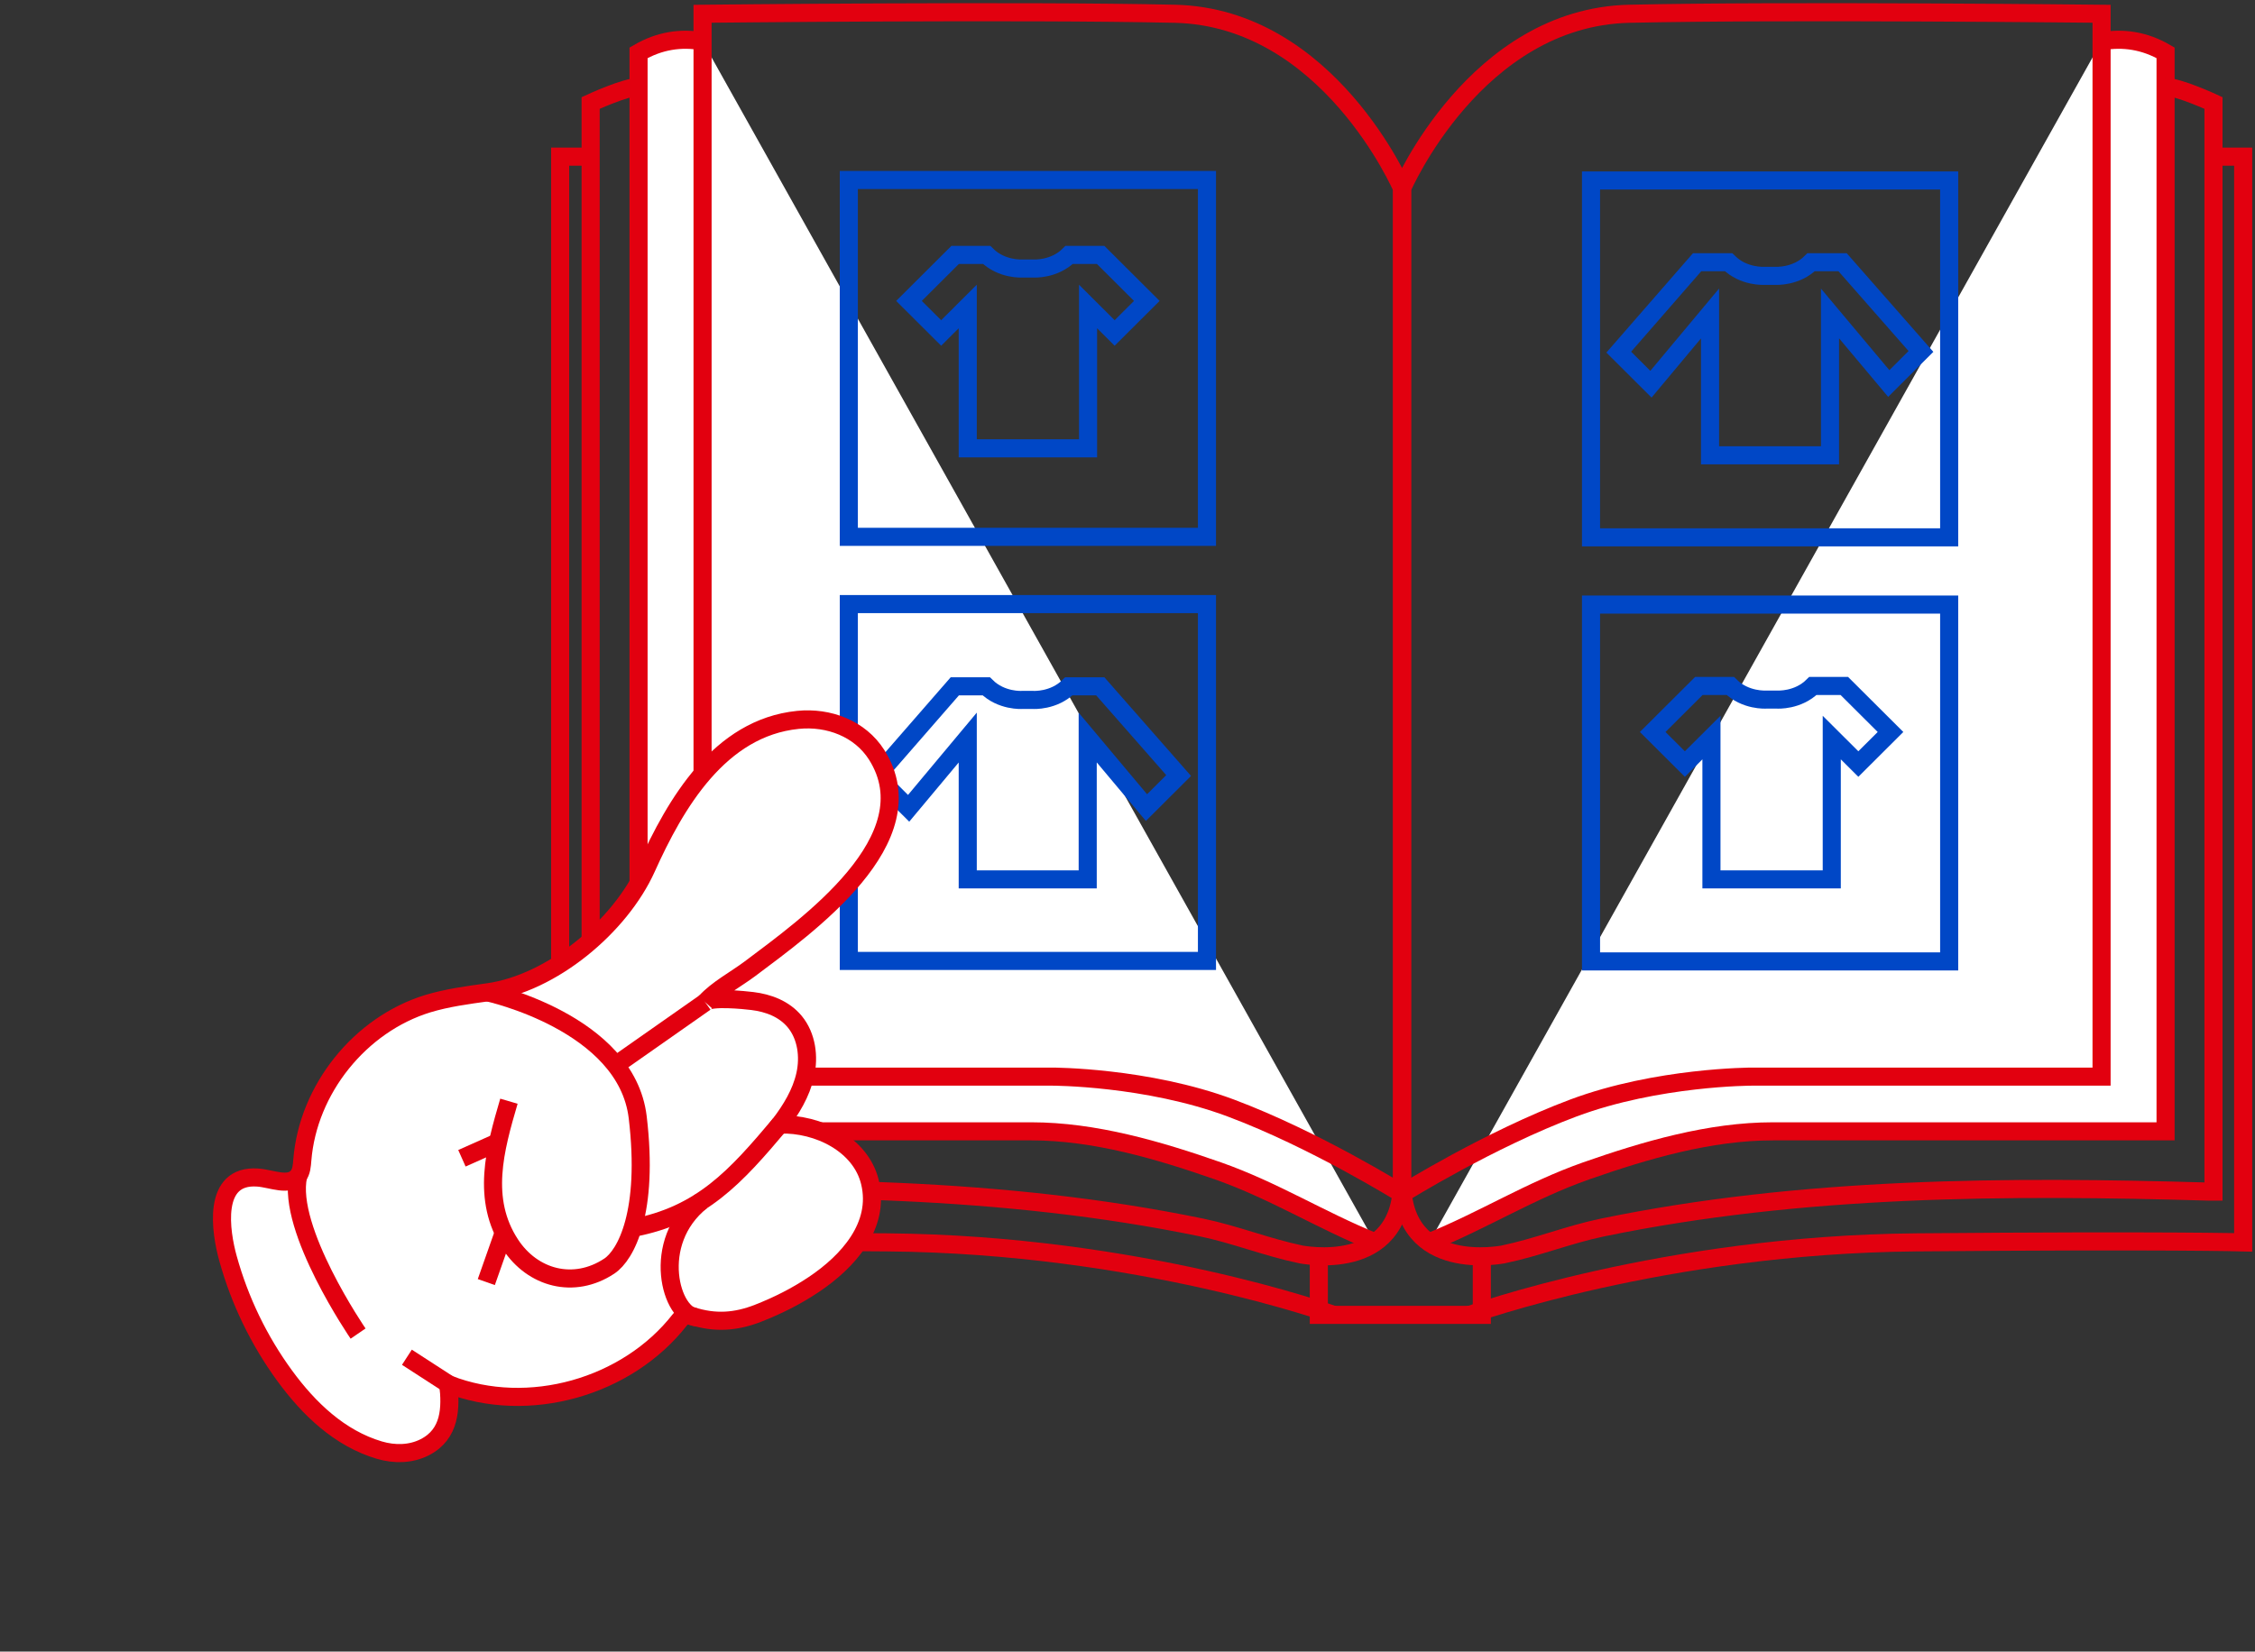 <?xml version="1.0" encoding="UTF-8"?> <svg xmlns="http://www.w3.org/2000/svg" width="374" height="274" viewBox="0 0 374 274" fill="none"><rect x="0" y="0" width="374" height="274" fill="#333333" stroke="none"/> <path d="M218.731 208.443V218.137H245.763V208.443" stroke="#E2000F" stroke-width="3" stroke-miterlimit="10"></path> <path d="M221.177 218.137C221.177 218.137 188.915 206.467 147.152 206.109C105.39 205.752 92.903 206.109 92.903 206.109V25.987H96.787" stroke="#E2000F" stroke-width="3" stroke-miterlimit="10"></path> <path d="M116.522 6.851C112.925 6.215 109.387 6.736 105.906 8.759C105.906 8.759 105.906 186.995 105.906 187.689C105.906 187.689 165.48 187.689 171.049 187.689C181.49 187.689 192.106 190.787 202.025 194.256C211.364 197.551 218.905 202.373 228.013 206.073" fill="white"></path> <path d="M116.522 6.851C112.925 6.215 109.387 6.736 105.906 8.759C105.906 8.759 105.906 186.995 105.906 187.689C105.906 187.689 165.48 187.689 171.049 187.689C181.49 187.689 192.106 190.787 202.025 194.256C211.364 197.551 218.905 202.373 228.013 206.073" stroke="#E2000F" stroke-width="3" stroke-miterlimit="10"></path> <path d="M232.421 197.979C232.421 197.979 218.035 189.018 204.114 183.815C190.192 178.612 174.53 178.612 174.53 178.612H116.522V2.284C116.522 2.284 169.309 1.706 194.832 2.284C220.356 2.862 232.537 31.248 232.537 31.248C232.537 31.248 232.537 180.347 232.537 195.956C232.537 211.565 215.773 208.097 215.715 208.097C210.146 206.94 204.868 204.801 199.299 203.645C166.234 196.823 132.184 196.707 98.597 197.69C98.365 197.69 98.191 197.69 97.959 197.69C97.959 197.69 97.959 17.604 97.959 17.084C97.959 17.084 103.702 14.425 105.906 14.425" stroke="#E2000F" stroke-width="3" stroke-miterlimit="10"></path> <path d="M200.18 29.861H140.78V89.061H200.18V29.861Z" stroke="#0047C6" stroke-width="3" stroke-miterlimit="10"></path> <path d="M200.18 100.218H140.78V159.418H200.18V100.218Z" stroke="#0047C6" stroke-width="3" stroke-miterlimit="10"></path> <path d="M243.763 218.137C243.763 218.137 276.026 206.467 317.788 206.109C359.55 205.752 372.037 206.109 372.037 206.109V25.987H368.154" stroke="#E2000F" stroke-width="3" stroke-miterlimit="10"></path> <path d="M348.553 6.851C352.15 6.215 355.688 6.736 359.168 8.759C359.168 8.759 359.168 186.995 359.168 187.689C359.168 187.689 299.594 187.689 294.026 187.689C283.584 187.689 272.969 190.787 263.05 194.256C253.71 197.551 246.169 202.373 237.062 206.073" fill="white"></path> <path d="M348.553 6.851C352.15 6.215 355.688 6.736 359.168 8.759C359.168 8.759 359.168 186.995 359.168 187.689C359.168 187.689 299.594 187.689 294.026 187.689C283.584 187.689 272.969 190.787 263.05 194.256C253.71 197.551 246.169 202.373 237.062 206.073" stroke="#E2000F" stroke-width="3" stroke-miterlimit="10"></path> <path d="M232.653 197.979C232.653 197.979 247.039 189.018 260.961 183.815C274.883 178.612 290.545 178.612 290.545 178.612H348.553V2.284C348.553 2.284 295.766 1.706 270.242 2.284C244.719 2.862 232.537 31.248 232.537 31.248C232.537 31.248 232.537 180.347 232.537 195.956C232.537 211.565 249.302 208.097 249.36 208.097C254.928 206.94 260.207 204.801 265.776 203.645C298.84 196.823 332.891 196.707 366.477 197.69C366.709 197.69 366.883 197.69 367.115 197.69C367.115 197.69 367.115 17.604 367.115 17.084C367.115 17.084 361.373 14.425 359.168 14.425" stroke="#E2000F" stroke-width="3" stroke-miterlimit="10"></path> <path d="M263.877 89.144L323.277 89.144L323.277 29.944L263.877 29.944L263.877 89.144Z" stroke="#0047C6" stroke-width="3" stroke-miterlimit="10"></path> <path d="M263.877 159.499L323.277 159.499L323.277 100.299L263.877 100.299L263.877 159.499Z" stroke="#0047C6" stroke-width="3" stroke-miterlimit="10"></path> <path d="M169.552 74.376H160.503V50.846L156.095 55.24L150.758 49.922L158.415 42.29H163.636C166.13 44.776 169.552 44.545 169.552 44.545H171.409C171.409 44.545 174.831 44.776 177.325 42.29H182.546L190.203 49.922L184.866 55.24L180.458 50.846V74.376H171.409H169.552V74.376Z" stroke="#0047C6" stroke-width="3" stroke-miterlimit="10"></path> <path d="M292.899 145.89H283.849V122.361L279.441 126.754L274.104 121.436L281.761 113.804H286.982C289.476 116.29 292.899 116.059 292.899 116.059H294.755C294.755 116.059 298.177 116.29 300.672 113.804H305.892L313.549 121.436L308.213 126.754L303.804 122.361V145.89H294.755H292.899Z" stroke="#0047C6" stroke-width="3" stroke-miterlimit="10"></path> <path d="M169.552 145.89H160.503V122.361L150.7 134.097L145.363 128.778L158.357 113.862H163.577C166.072 116.348 169.494 116.117 169.494 116.117H171.35C171.35 116.117 174.773 116.348 177.267 113.862H182.488L195.482 128.662L190.145 133.981L180.4 122.361V145.89H171.408H169.552Z" stroke="#0047C6" stroke-width="3" stroke-miterlimit="10"></path> <path d="M292.666 75.532H283.617V52.003L273.814 63.739L268.477 58.42L281.471 43.504H286.692C289.186 45.99 292.608 45.759 292.608 45.759H294.465C294.465 45.759 297.887 45.99 300.381 43.504H305.602L318.596 58.304L313.259 63.623L303.514 52.003V75.532H294.465H292.666V75.532Z" stroke="#0047C6" stroke-width="3" stroke-miterlimit="10"></path> <path d="M80.857 164.628C91.521 163.174 102.862 153.68 107.229 143.978C112.035 133.304 119.337 120.74 132.336 119.429C137.445 118.907 142.642 120.885 145.392 125.218C154.245 139.203 133.719 153.687 124.398 160.708C122.047 162.473 118.918 164.116 116.976 166.281C117.825 165.334 123.532 165.915 124.769 166.07C127.443 166.394 130.058 167.376 131.811 169.493C133.789 171.89 134.231 175.295 133.552 178.327C132.873 181.359 131.207 184.082 129.328 186.559C135.729 186.354 142.777 189.893 144.284 196.119C146.046 203.396 140.575 209.343 134.974 213.097C132.094 215.032 128.961 216.605 125.73 217.868C122.051 219.307 118.59 219.564 114.719 218.31C113.993 218.08 113.223 218.344 112.753 218.955C104.02 230.157 87.632 234.81 74.353 229.641C74.796 233.526 74.73 237.917 70.436 240.103C68.124 241.281 65.411 241.311 62.926 240.579C56.338 238.63 51.229 233.722 47.236 228.263C42.953 222.409 39.751 215.772 37.817 208.785C36.598 204.416 35.073 194.81 42.744 195.355C45.081 195.521 47.955 196.946 49.424 195.111C50.016 194.377 50.066 193.356 50.144 192.416C51.091 180.698 59.72 169.958 70.954 166.508C74.155 165.54 77.512 165.089 80.857 164.628Z" fill="white" stroke="#E2000F" stroke-width="3" stroke-miterlimit="10"></path> <path d="M59.389 221.241C59.389 221.241 47.513 203.92 49.447 195.11" stroke="#E2000F" stroke-width="3" stroke-miterlimit="10"></path> <path d="M116.975 166.281L101.969 176.804" stroke="#E2000F" stroke-width="3" stroke-miterlimit="10"></path> <path d="M129.327 186.548C122.059 195.178 116.355 201.583 104.909 203.722" stroke="#E2000F" stroke-width="3" stroke-miterlimit="10"></path> <path d="M115.598 218.544C111.312 218.494 107.707 206.122 116.357 199.242" stroke="#E2000F" stroke-width="3" stroke-miterlimit="10"></path> <path d="M80.857 164.628C80.857 164.628 103.886 169.609 105.766 185.351C107.646 201.093 103.818 208.216 101.05 210.05C95.175 213.937 88.322 212.06 84.648 206.431C79.775 198.971 82.065 190.668 84.407 182.69" stroke="#E2000F" stroke-width="3" stroke-miterlimit="10"></path> <path d="M74.375 229.628L67.488 225.168" stroke="#E2000F" stroke-width="3" stroke-miterlimit="10"></path> <path d="M82.587 189.493L76.611 192.157" stroke="#E2000F" stroke-width="3" stroke-miterlimit="10"></path> <path d="M83.538 204.514L80.657 212.696" stroke="#E2000F" stroke-width="3" stroke-miterlimit="10"></path> </svg> 